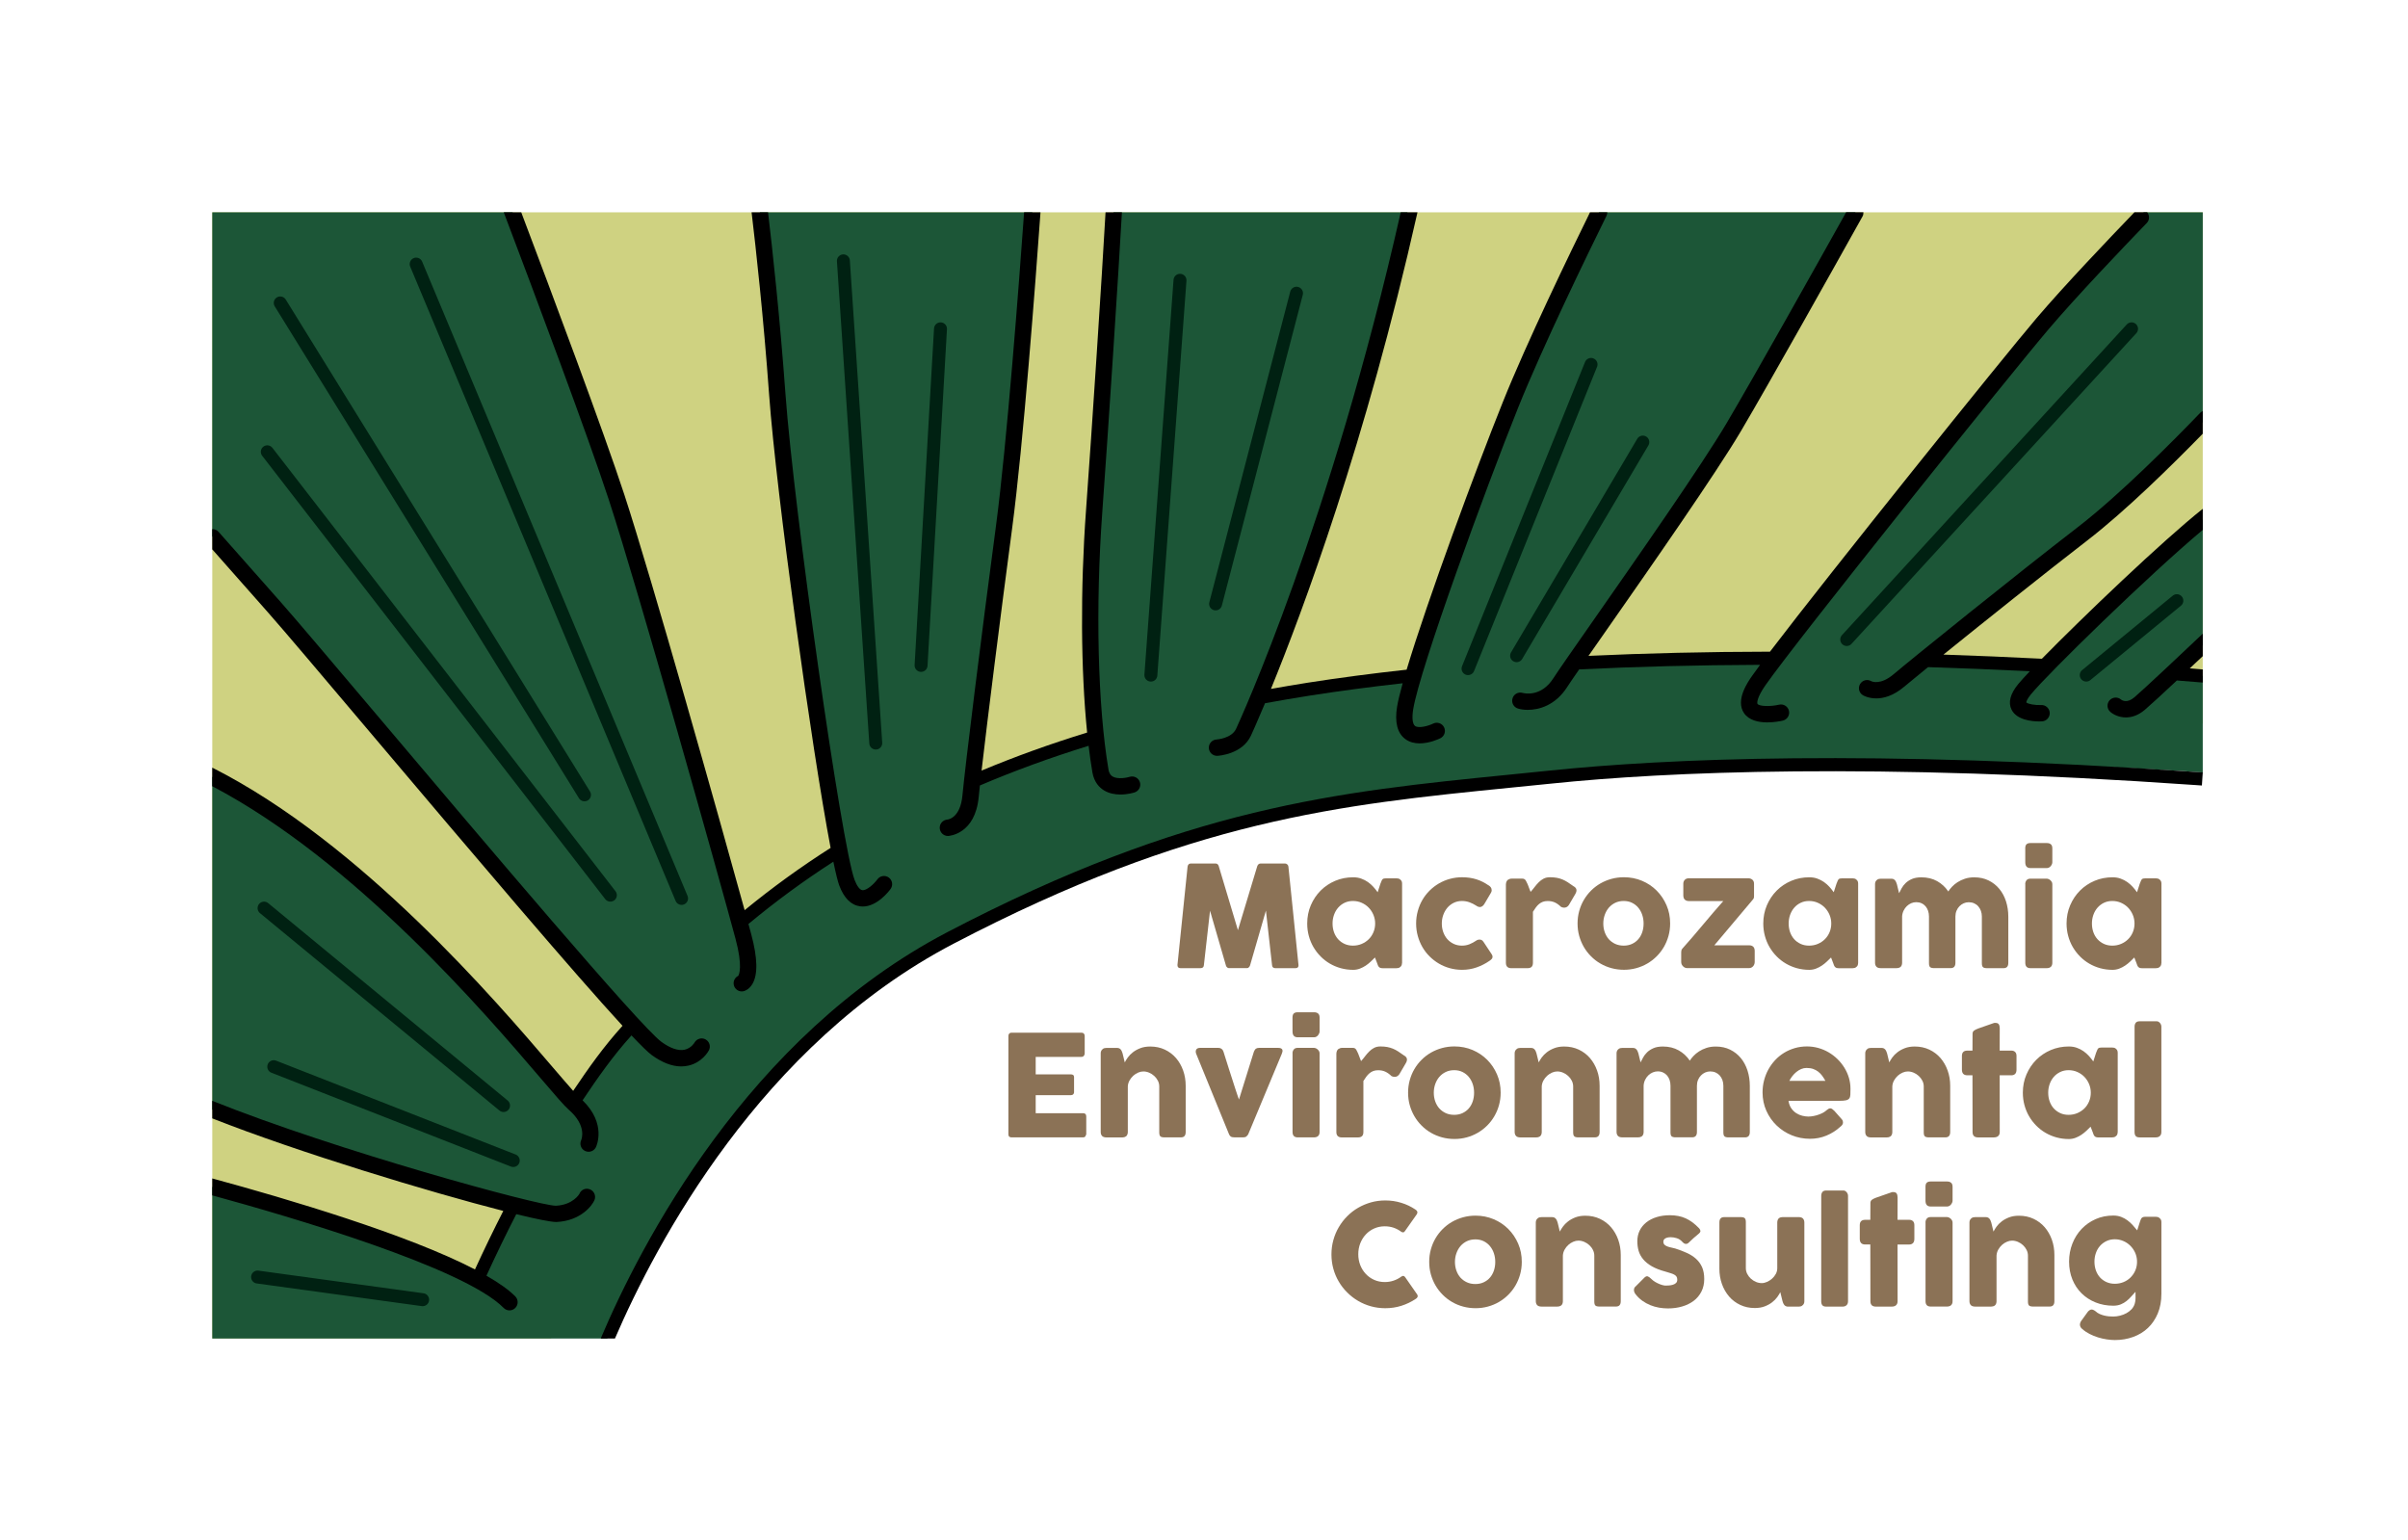 <?xml version="1.0" encoding="utf-8"?>
<!-- Generator: Adobe Illustrator 15.1.0, SVG Export Plug-In . SVG Version: 6.00 Build 0)  -->
<!DOCTYPE svg PUBLIC "-//W3C//DTD SVG 1.1//EN" "http://www.w3.org/Graphics/SVG/1.1/DTD/svg11.dtd">
<svg version="1.1" id="Layer_1" xmlns="http://www.w3.org/2000/svg" xmlns:xlink="http://www.w3.org/1999/xlink" x="0px" y="0px"
	 width="186px" height="119px" viewBox="0 0 186 119" enable-background="new 0 0 186 119" xml:space="preserve">
<polygon fill="#CFD281" points="16.396,16.402 16.396,103.402 42.561,103.402 46.071,92.699 66.688,70.012 88.404,60.421 
	117.757,54.738 143.283,51.529 170.146,55.897 170.146,16.402 "/>
<path fill="#1C5637" d="M16.396,91.688v11.715h30.51c3.22-7.543,11.359-23.051,26.461-30.94
	c19.854-10.375,31.72-10.915,46.379-12.43c19.388-2.002,44.105-0.854,50.4-0.356v-7.452c-0.676-0.056-1.459-0.12-2.354-0.189
	c0.815-0.766,1.674-1.572,2.354-2.213v-9.705c-3.186,2.607-9.037,8.201-12.062,11.294c-2.887-0.151-6.093-0.29-9.526-0.391
	c3.065-2.493,8.789-7.073,12.291-9.772c3.195-2.462,7.213-6.493,9.297-8.645v-16.2l-4.555-0.002
	c-2.037,2.107-5.609,6.005-7.806,8.586c-2.836,3.334-16.073,19.824-20.662,25.86c-5.029,0.001-10.294,0.108-15.581,0.378
	c2.834-4.091,10.001-14.204,12.379-18.229c2.186-3.698,7.286-12.812,9.396-16.594h-19.803c-1.556,3.157-4.973,10.2-6.855,14.902
	c-2.064,5.152-5.924,15.604-7.485,20.875c-2.745,0.293-5.45,0.643-8.09,1.058c-1.334,0.21-2.633,0.435-3.899,0.669
	c2.248-5.451,7.336-18.866,11.53-37.504H86.013c-0.265,4.743-1.036,16.609-1.496,22.945c-0.467,6.44-0.387,12.804,0.126,17.559
	c-3.5,1.05-6.671,2.203-9.551,3.431c0.401-3.625,1.519-12.513,2.467-19.63c0.862-6.478,1.83-19.436,2.18-24.305H58.693
	c0.337,2.833,0.916,8.074,1.352,14.096c0.562,7.727,3.353,27.82,4.782,35.168c-2.938,1.84-5.467,3.732-7.697,5.607
	c-1.727-6.312-7.343-26.271-9.503-32.867c-1.645-5.021-5.792-16.072-8.037-22.004l-23.194,0.001l-0.003,25.015
	c1.184,1.336,2.865,3.309,4.81,5.508c3.545,4.011,21.555,25.659,27.685,32.258c-1.619,1.758-3.168,3.811-4.617,6
	C42.24,83.238,30.123,67.087,16.396,60.01v25.703c7.192,2.86,17.857,6.028,23.268,7.382c-1.031,1.99-1.968,3.947-2.793,5.771
	C31.707,96.047,21.538,93.087,16.396,91.688z"/>
<path d="M20.73,47.344c1.222,1.383,4.113,4.803,7.774,9.133c8.468,10.017,15.875,18.74,19.581,22.767
	c-1.455,1.605-2.615,3.244-3.811,5.025c-0.387-0.432-0.926-1.062-1.55-1.789c-4.438-5.194-14.834-17.362-26.311-23.171
	c-0.006-0.003-0.013-0.002-0.02-0.005v1.43C27.43,66.536,37.448,78.246,41.767,83.3c1.129,1.321,1.81,2.118,2.179,2.439
	c1.401,1.22,0.974,2.274,0.947,2.336c-0.146,0.312-0.016,0.685,0.295,0.835c0.088,0.043,0.181,0.064,0.271,0.064
	c0.235,0.002,0.462-0.129,0.572-0.355c0.037-0.075,0.839-1.805-1.032-3.618c1.198-1.791,2.348-3.427,3.778-5.015
	c0.742,0.783,1.285,1.313,1.576,1.527c0.792,0.572,1.546,0.864,2.251,0.868c0.194,0.002,0.387-0.021,0.572-0.062
	c1.051-0.24,1.528-1.078,1.579-1.176c0.163-0.305,0.05-0.68-0.252-0.847c-0.302-0.168-0.685-0.058-0.856,0.242
	c-0.01,0.019-0.258,0.44-0.766,0.552c-0.482,0.104-1.101-0.104-1.787-0.604c-1.642-1.191-13.668-15.416-21.626-24.83
	c-3.666-4.336-6.562-7.762-7.793-9.154c-1.96-2.217-3.612-4.084-4.796-5.422c-0.128-0.144-0.306-0.208-0.484-0.205v1.562
	C17.535,43.73,19.002,45.389,20.73,47.344z"/>
<g>
	<path fill="none" d="M39.788,92.855"/>
</g>
<g>
	<path fill="none" d="M44.396,84.992"/>
</g>
<g>
	<path fill="none" d="M56.877,71.489"/>
</g>
<g>
	<path fill="none" d="M64.957,65.583"/>
</g>
<g>
	<path fill="none" d="M74.501,60.591"/>
</g>
<g>
	<path fill="none" d="M84.704,56.886"/>
</g>
<g>
	<path fill="none" d="M97.141,53.914"/>
</g>
<g>
	<path fill="none" d="M109.148,52.184"/>
</g>
<g>
	<path fill="none" d="M121.436,51.23"/>
</g>
<g>
	<path fill="none" d="M137.366,50.847"/>
</g>
<g>
	<path fill="none" d="M148.527,51.018"/>
</g>
<g>
	<path fill="none" d="M158.457,51.429"/>
</g>
<g>
	<path fill="none" d="M167.729,52.027"/>
</g>
<g>
	<path fill="none" d="M34.622,104.141"/>
</g>
<g>
	<path fill="none" d="M36.889,98.825"/>
</g>
<line fill="none" stroke="#002112" stroke-linecap="round" x1="20.646" y1="34.902" x2="47.146" y2="69.152"/>
<line fill="none" stroke="#002112" stroke-linecap="round" x1="21.646" y1="23.402" x2="45.146" y2="61.402"/>
<line fill="none" stroke="#002112" stroke-linecap="round" x1="32.146" y1="20.402" x2="52.646" y2="69.402"/>
<line fill="none" stroke="#002112" stroke-linecap="round" x1="20.396" y1="70.152" x2="38.896" y2="85.402"/>
<line fill="none" stroke="#002112" stroke-linecap="round" x1="21.146" y1="82.402" x2="39.646" y2="89.652"/>
<line fill="none" stroke="#002112" stroke-linecap="round" x1="19.896" y1="98.652" x2="32.646" y2="100.402"/>
<line fill="none" stroke="#002112" stroke-linecap="round" x1="65.146" y1="20.152" x2="67.646" y2="57.402"/>
<line fill="none" stroke="#002112" stroke-linecap="round" x1="72.646" y1="25.402" x2="71.146" y2="51.402"/>
<line fill="none" stroke="#002112" stroke-linecap="round" x1="91.146" y1="21.652" x2="88.896" y2="52.152"/>
<line fill="none" stroke="#002112" stroke-linecap="round" x1="100.146" y1="22.652" x2="93.896" y2="46.652"/>
<line fill="none" stroke="#002112" stroke-linecap="round" x1="122.896" y1="28.152" x2="113.396" y2="51.652"/>
<line fill="none" stroke="#002112" stroke-linecap="round" x1="126.896" y1="34.152" x2="117.146" y2="50.652"/>
<line fill="none" stroke="#002112" stroke-linecap="round" x1="164.646" y1="25.402" x2="142.646" y2="49.402"/>
<line fill="none" stroke="#002112" stroke-linecap="round" x1="168.146" y1="46.402" x2="161.146" y2="52.152"/>
<path d="M73.646,72.906c18.348-9.59,29.812-10.734,43.09-12.062c1.021-0.102,2.059-0.203,3.104-0.312
	c8.854-0.915,24.68-1.636,49.768,0.116l0.471,0.033l0.068-1.01l-0.469-0.032c-25.16-1.759-41.045-1.033-49.938-0.115
	c-1.048,0.108-2.08,0.212-3.104,0.314c-13.382,1.336-24.937,2.49-43.458,12.17c-15.426,8.063-23.686,24.101-26.778,31.394h1.099
	C50.666,96.051,58.772,80.68,73.646,72.906z"/>
<path d="M38.876,93.544c-0.743,1.456-1.475,2.965-2.188,4.521c-5.193-2.698-14.448-5.442-20.283-7.028
	c-0.003-0.001-0.006,0-0.01-0.001v1.307c5.998,1.641,19.446,5.577,22.51,8.696c0.122,0.125,0.283,0.188,0.445,0.188
	c0.162,0.002,0.322-0.06,0.447-0.181c0.248-0.245,0.252-0.646,0.008-0.896c-0.513-0.521-1.291-1.061-2.231-1.602
	c0.75-1.639,1.523-3.228,2.305-4.754c1.557,0.381,2.656,0.602,3.073,0.604c0.021,0,0.038,0,0.055,0
	c1.868-0.096,2.752-1.289,2.915-1.699c0.127-0.323-0.029-0.693-0.354-0.822c-0.323-0.129-0.689,0.023-0.817,0.354
	c-0.004,0.008-0.487,0.845-1.808,0.912c-0.008,0-0.016,0-0.023,0c-1.365-0.012-16.84-4.222-26.525-8.104v1.356
	C23.146,89.055,33.212,92.095,38.876,93.544z"/>
<path d="M56.813,72.52c0.576,2.146,0.273,2.77,0.211,2.865c-0.266,0.127-0.412,0.428-0.339,0.723
	c0.071,0.285,0.327,0.479,0.608,0.479c0.051,0,0.105-0.006,0.157-0.021c0.095-0.023,0.423-0.135,0.671-0.559
	c0.428-0.727,0.396-2.01-0.089-3.816c-0.061-0.229-0.138-0.508-0.221-0.814c2.119-1.759,4.282-3.345,6.559-4.812
	c0.185,0.896,0.343,1.541,0.462,1.854c0.365,0.963,0.906,1.5,1.605,1.595c0.065,0.01,0.131,0.014,0.195,0.014
	c1.127,0.01,2.052-1.207,2.158-1.354c0.206-0.281,0.145-0.676-0.137-0.882c-0.28-0.205-0.676-0.146-0.882,0.138
	c-0.27,0.368-0.837,0.883-1.167,0.834c-0.193-0.023-0.416-0.322-0.595-0.794c-0.996-2.616-4.687-28.562-5.337-37.516
	c-0.435-5.981-1.008-11.194-1.347-14.051h-1.271c0.335,2.81,0.918,8.075,1.358,14.143c0.55,7.57,3.283,27.268,4.745,34.953
	c-2.31,1.47-4.498,3.058-6.641,4.812c-1.938-7.045-7.186-25.667-9.292-32.099c-1.604-4.896-5.536-15.394-7.963-21.809h-1.35
	c2.406,6.352,6.479,17.213,8.113,22.201C49.315,45.588,55.603,68.014,56.813,72.52z"/>
<path d="M74.342,61.438c-0.159,1.713-1.058,1.863-1.169,1.875c-0.342,0.025-0.604,0.318-0.586,0.662
	c0.018,0.336,0.293,0.601,0.625,0.603c0.012,0,0.025,0,0.037-0.001c0.084-0.008,2.082-0.141,2.35-3.021
	c0.021-0.218,0.053-0.527,0.091-0.879c2.64-1.127,5.457-2.155,8.396-3.065c0.086,0.721,0.184,1.405,0.292,2.044
	c0.132,0.787,0.561,1.197,0.896,1.4c0.397,0.243,0.85,0.318,1.252,0.321c0.562,0.003,1.029-0.136,1.111-0.163
	c0.332-0.105,0.516-0.461,0.411-0.792c-0.105-0.332-0.46-0.516-0.792-0.411c-0.177,0.057-0.919,0.217-1.324-0.031
	c-0.105-0.064-0.251-0.189-0.31-0.534c-0.831-4.921-1.015-12.554-0.476-19.918c0.457-6.261,1.257-18.491,1.514-23.124h-1.265
	c-0.26,4.679-1.054,16.808-1.509,23.032c-0.443,6.069-0.401,12.33,0.087,17.153c-2.847,0.875-5.579,1.862-8.154,2.939
	c0.456-3.958,1.456-11.913,2.364-18.736c0.857-6.434,1.811-19.115,2.188-24.389h-1.266c-0.381,5.312-1.326,17.856-2.173,24.222
	C75.814,49.021,74.556,59.136,74.342,61.438z"/>
<path d="M93.971,57.127c-0.346,0.018-0.613,0.313-0.597,0.66c0.018,0.337,0.293,0.598,0.625,0.601c0.013,0,0.024-0.001,0.037-0.001
	c0.077-0.004,1.92-0.111,2.591-1.562c0.064-0.142,0.457-0.997,1.087-2.5c1.132-0.206,2.287-0.405,3.449-0.588
	c2.276-0.357,4.69-0.676,7.183-0.954c-0.209,0.753-0.359,1.371-0.431,1.806c-0.197,1.205,0.017,2.047,0.637,2.506
	c0.328,0.243,0.714,0.328,1.091,0.331c0.771,0.005,1.502-0.341,1.616-0.397c0.312-0.154,0.438-0.531,0.285-0.844
	s-0.532-0.441-0.845-0.287c-0.415,0.202-1.135,0.379-1.397,0.182c-0.196-0.146-0.25-0.627-0.143-1.286
	c0.522-3.192,5.604-17.063,8.086-23.253c1.901-4.744,5.421-11.98,6.846-14.872c0.042-0.085,0.06-0.175,0.062-0.265h-1.338
	c-1.508,3.069-4.881,10.03-6.736,14.666c-2.086,5.201-5.812,15.281-7.428,20.663c-2.652,0.29-5.227,0.628-7.644,1.007
	c-0.954,0.15-1.899,0.312-2.836,0.479c2.442-5.981,7.319-19.043,11.313-36.79c0.002-0.009,0-0.017,0.002-0.025h-1.291
	C102.779,40.36,95.777,55.655,95.48,56.297C95.137,57.041,94.006,57.124,93.971,57.127z"/>
<path d="M123.081,47.916c-1.517,2.168-2.711,3.881-3.104,4.49c-0.938,1.457-2.227,1.16-2.371,1.119
	c-0.336-0.094-0.683,0.098-0.776,0.43c-0.101,0.335,0.094,0.686,0.428,0.783c0.188,0.057,0.445,0.098,0.731,0.1
	c0.9,0.006,2.154-0.358,3.052-1.747c0.167-0.26,0.498-0.745,0.938-1.379c4.426-0.218,9.117-0.334,13.976-0.353
	c-0.263,0.352-0.476,0.645-0.628,0.865c-0.32,0.459-1.295,1.859-0.619,2.859c0.384,0.568,1.12,0.718,1.775,0.723
	c0.556,0.003,1.051-0.098,1.224-0.138c0.341-0.078,0.552-0.417,0.476-0.757c-0.078-0.34-0.418-0.551-0.757-0.474
	c-0.698,0.161-1.543,0.13-1.672-0.061c-0.05-0.073-0.045-0.495,0.608-1.433c2.392-3.436,18.859-23.965,21.91-27.551
	c2.133-2.506,5.646-6.191,7.551-8.165c0.223-0.231,0.225-0.583,0.029-0.827h-0.984c-1.924,1.995-5.418,5.662-7.557,8.175
	c-2.699,3.173-15.879,19.581-20.594,25.768c-4.865,0.007-9.564,0.118-14.017,0.324c0.423-0.607,0.897-1.29,1.418-2.031
	c3.353-4.799,8.418-12.052,10.35-15.322c2.192-3.711,7.304-12.84,9.396-16.592c0.06-0.103,0.072-0.213,0.07-0.322h-1.336
	c-2.181,3.904-7.084,12.662-9.219,16.272C131.473,35.903,126.422,43.133,123.081,47.916z"/>
<path d="M160.464,40.746c-4.651,3.586-12.799,10.152-14.198,11.34c-1.021,0.865-1.685,0.559-1.73,0.533
	c-0.299-0.172-0.678-0.076-0.854,0.218c-0.184,0.298-0.089,0.686,0.211,0.867c0.027,0.019,0.41,0.244,1.021,0.248
	c0.562,0.004,1.319-0.184,2.171-0.903c0.307-0.257,0.966-0.801,1.842-1.513c2.604,0.08,5.235,0.189,7.863,0.319
	c-0.402,0.425-0.712,0.765-0.896,0.989c-0.621,0.758-0.793,1.425-0.514,1.982c0.403,0.797,1.566,0.902,2.113,0.905
	c0.104,0.001,0.188-0.002,0.236-0.005c0.349-0.019,0.612-0.315,0.598-0.664c-0.02-0.348-0.319-0.617-0.664-0.597
	c-0.458,0.024-1.021-0.077-1.148-0.204c0.004-0.047,0.043-0.238,0.354-0.617c1.319-1.612,9.095-9.21,13.278-12.71v-1.629
	c-3.109,2.473-9.242,8.334-12.426,11.583c-2.537-0.13-5.08-0.235-7.604-0.32c3.186-2.574,8.017-6.432,11.117-8.822
	c2.982-2.298,6.623-5.894,8.91-8.24v-1.752c-0.063,0.032-0.127,0.07-0.182,0.125C167.814,34.113,163.721,38.238,160.464,40.746z"/>
<path d="M163.826,54.035c-0.262-0.22-0.653-0.189-0.881,0.069c-0.229,0.263-0.201,0.661,0.062,0.89
	c0.231,0.201,0.663,0.424,1.194,0.428c0.441,0.002,0.949-0.146,1.469-0.586c0.396-0.336,1.385-1.249,2.477-2.269
	c0.744,0.058,1.416,0.112,2,0.161v-1.014c-0.312-0.026-0.646-0.054-1.004-0.083c0.344-0.322,0.685-0.641,1.004-0.944V48.95
	c-1.371,1.297-4.529,4.278-5.291,4.924C164.307,54.338,163.932,54.117,163.826,54.035z"/>
<g>
	<path fill="#8B7256" d="M91.732,66.945c0.007-0.065,0.033-0.122,0.076-0.17c0.043-0.047,0.105-0.07,0.185-0.07h1.884
		c0.135,0,0.223,0.068,0.262,0.207l1.482,4.945l1.492-4.945c0.051-0.139,0.143-0.207,0.277-0.207h1.862
		c0.063,0,0.123,0.021,0.177,0.068c0.053,0.045,0.082,0.103,0.09,0.172c0.127,1.277,0.258,2.546,0.391,3.804
		c0.131,1.258,0.262,2.526,0.389,3.806v0.025c0,0.143-0.08,0.213-0.24,0.213h-1.541c-0.166,0-0.254-0.08-0.262-0.238l-0.473-4.211
		l-1.227,4.236c-0.007,0.037-0.033,0.08-0.078,0.131s-0.09,0.076-0.133,0.076h-1.435c-0.043,0-0.091-0.023-0.14-0.073
		c-0.049-0.049-0.076-0.094-0.078-0.134l-1.226-4.227l-0.474,4.199c-0.007,0.159-0.096,0.239-0.267,0.239h-1.542
		c-0.156,0-0.234-0.08-0.234-0.239L91.732,66.945z"/>
	<path fill="#8B7256" d="M108.294,74.391c0,0.062-0.011,0.12-0.032,0.178c-0.021,0.056-0.059,0.101-0.109,0.133
		c-0.039,0.04-0.086,0.064-0.141,0.076c-0.055,0.011-0.103,0.017-0.143,0.017h-1.072c-0.076,0-0.139-0.01-0.186-0.03
		c-0.047-0.02-0.086-0.048-0.114-0.084c-0.029-0.035-0.054-0.08-0.073-0.134c-0.021-0.053-0.041-0.108-0.062-0.171l-0.157-0.409
		c-0.099,0.099-0.205,0.203-0.321,0.313c-0.115,0.109-0.244,0.213-0.384,0.308c-0.142,0.095-0.292,0.174-0.455,0.237
		c-0.163,0.062-0.338,0.095-0.522,0.095c-0.33,0-0.646-0.042-0.951-0.125c-0.303-0.083-0.586-0.202-0.85-0.356
		c-0.263-0.153-0.502-0.34-0.716-0.556s-0.397-0.457-0.553-0.722c-0.155-0.266-0.272-0.551-0.356-0.857
		c-0.084-0.308-0.125-0.628-0.125-0.962c0-0.505,0.092-0.974,0.277-1.407c0.186-0.435,0.438-0.812,0.757-1.134
		c0.319-0.321,0.695-0.573,1.127-0.757c0.433-0.184,0.896-0.273,1.39-0.273c0.226,0,0.433,0.032,0.621,0.101
		c0.188,0.067,0.359,0.155,0.515,0.264c0.153,0.109,0.294,0.232,0.42,0.371c0.125,0.138,0.235,0.277,0.335,0.419l0.212-0.658
		c0.036-0.092,0.065-0.164,0.09-0.222c0.022-0.056,0.05-0.099,0.076-0.125s0.062-0.045,0.103-0.055
		c0.039-0.009,0.096-0.015,0.168-0.015h0.812c0.04,0,0.088,0.006,0.142,0.018c0.055,0.011,0.103,0.035,0.143,0.076
		c0.051,0.039,0.088,0.086,0.109,0.137c0.021,0.051,0.031,0.107,0.031,0.174v6.137H108.294z M102.93,71.34
		c0,0.24,0.037,0.465,0.111,0.674c0.075,0.209,0.182,0.389,0.318,0.541c0.139,0.152,0.305,0.273,0.498,0.362
		c0.194,0.089,0.41,0.133,0.646,0.133c0.243,0,0.469-0.044,0.678-0.133s0.392-0.21,0.545-0.362c0.154-0.152,0.274-0.332,0.362-0.541
		c0.087-0.209,0.132-0.434,0.132-0.674c0-0.232-0.045-0.454-0.132-0.664c-0.088-0.211-0.208-0.396-0.362-0.556
		c-0.153-0.16-0.336-0.286-0.545-0.379s-0.435-0.14-0.678-0.14c-0.236,0-0.451,0.047-0.646,0.14
		c-0.193,0.093-0.359,0.219-0.498,0.379s-0.243,0.345-0.318,0.556C102.967,70.886,102.93,71.107,102.93,71.34z"/>
	<path fill="#8B7256" d="M114.027,72.663c0.052-0.036,0.101-0.06,0.146-0.067c0.046-0.01,0.081-0.014,0.106-0.014
		c0.062,0,0.117,0.013,0.169,0.038c0.051,0.024,0.104,0.08,0.157,0.163l0.609,0.921c0.02,0.028,0.035,0.062,0.053,0.098
		c0.017,0.036,0.023,0.065,0.023,0.087c0,0.084-0.025,0.152-0.079,0.204c-0.053,0.054-0.108,0.101-0.171,0.14
		c-0.298,0.207-0.624,0.373-0.979,0.498c-0.354,0.125-0.729,0.188-1.125,0.188c-0.326,0-0.642-0.042-0.944-0.125
		c-0.304-0.083-0.585-0.202-0.847-0.356c-0.263-0.153-0.502-0.34-0.72-0.556s-0.403-0.457-0.556-0.722
		c-0.153-0.266-0.271-0.551-0.355-0.857c-0.086-0.308-0.129-0.628-0.129-0.962s0.043-0.655,0.129-0.964
		c0.084-0.309,0.203-0.595,0.355-0.857c0.152-0.264,0.338-0.502,0.556-0.72c0.218-0.216,0.457-0.399,0.72-0.553
		c0.262-0.152,0.543-0.271,0.847-0.354s0.618-0.125,0.944-0.125c0.396,0,0.763,0.053,1.099,0.157
		c0.336,0.105,0.649,0.263,0.944,0.47l-0.017-0.018c0.079,0.048,0.144,0.104,0.19,0.166s0.07,0.143,0.07,0.237
		c0,0.065-0.021,0.133-0.065,0.2l-0.484,0.822c-0.102,0.18-0.226,0.268-0.37,0.268c-0.033,0-0.072-0.008-0.119-0.023
		c-0.047-0.017-0.101-0.045-0.158-0.085c-0.159-0.104-0.332-0.19-0.516-0.259c-0.183-0.066-0.378-0.102-0.585-0.102
		c-0.229,0-0.438,0.047-0.632,0.14c-0.191,0.093-0.355,0.219-0.493,0.379c-0.136,0.16-0.241,0.345-0.317,0.556
		c-0.076,0.21-0.114,0.432-0.114,0.664c0,0.24,0.038,0.465,0.114,0.674s0.183,0.389,0.317,0.541
		c0.138,0.152,0.302,0.273,0.493,0.362s0.403,0.133,0.632,0.133c0.207,0,0.401-0.036,0.583-0.108
		C113.691,72.868,113.865,72.775,114.027,72.663z"/>
	<path fill="#8B7256" d="M116.327,68.279c0-0.062,0.014-0.121,0.041-0.178c0.026-0.057,0.062-0.102,0.101-0.134
		c0.096-0.062,0.192-0.093,0.295-0.093h0.822c0.068,0,0.123,0.014,0.163,0.038s0.073,0.06,0.101,0.099
		c0.028,0.04,0.051,0.086,0.071,0.137s0.044,0.102,0.073,0.151c0.007,0.015,0.021,0.05,0.043,0.106s0.046,0.117,0.07,0.186
		c0.025,0.066,0.051,0.131,0.074,0.19c0.022,0.06,0.039,0.099,0.047,0.116c0.107-0.119,0.213-0.246,0.312-0.379
		c0.101-0.133,0.206-0.254,0.319-0.367c0.111-0.112,0.236-0.204,0.375-0.277c0.139-0.072,0.302-0.107,0.49-0.107
		c0.195,0,0.371,0.015,0.524,0.043s0.301,0.071,0.438,0.127c0.139,0.058,0.274,0.129,0.41,0.217
		c0.137,0.087,0.284,0.188,0.444,0.305c0.251,0.135,0.298,0.334,0.142,0.6l-0.494,0.844c-0.073,0.108-0.162,0.177-0.269,0.201
		c-0.106,0.025-0.22,0.011-0.343-0.049c-0.156-0.152-0.314-0.266-0.477-0.341c-0.162-0.073-0.347-0.11-0.554-0.11
		c-0.142,0-0.267,0.021-0.373,0.06c-0.106,0.04-0.204,0.097-0.292,0.169c-0.087,0.072-0.168,0.16-0.244,0.262
		s-0.152,0.215-0.229,0.338v3.943c0,0.139-0.033,0.242-0.101,0.312s-0.18,0.105-0.336,0.105h-1.226
		c-0.283,0-0.425-0.141-0.425-0.419v-6.095H116.327z"/>
	<path fill="#8B7256" d="M121.855,71.34c0-0.334,0.041-0.654,0.127-0.964s0.205-0.595,0.359-0.856
		c0.154-0.265,0.34-0.504,0.557-0.721c0.216-0.216,0.455-0.398,0.722-0.553c0.265-0.152,0.551-0.271,0.856-0.354
		c0.308-0.084,0.627-0.125,0.961-0.125c0.494,0,0.959,0.092,1.393,0.273c0.436,0.184,0.812,0.436,1.133,0.757
		c0.321,0.322,0.576,0.699,0.764,1.134s0.279,0.902,0.279,1.407c0,0.334-0.042,0.654-0.128,0.962
		c-0.085,0.307-0.205,0.594-0.358,0.857c-0.154,0.264-0.34,0.506-0.557,0.722c-0.216,0.216-0.456,0.401-0.722,0.556
		c-0.265,0.154-0.55,0.273-0.853,0.356c-0.304,0.083-0.619,0.125-0.951,0.125c-0.334,0-0.653-0.042-0.961-0.125
		c-0.307-0.083-0.593-0.202-0.856-0.356c-0.267-0.153-0.506-0.34-0.722-0.556c-0.217-0.216-0.401-0.457-0.557-0.722
		c-0.154-0.266-0.273-0.551-0.359-0.857S121.855,71.674,121.855,71.34z M123.843,71.34c0,0.24,0.037,0.465,0.112,0.674
		c0.074,0.209,0.18,0.389,0.314,0.541c0.138,0.152,0.303,0.273,0.496,0.362c0.194,0.089,0.414,0.133,0.656,0.133
		c0.235,0,0.449-0.044,0.641-0.133c0.19-0.089,0.353-0.21,0.483-0.362c0.134-0.152,0.233-0.332,0.306-0.541
		c0.07-0.209,0.105-0.434,0.105-0.674c0-0.232-0.035-0.454-0.105-0.664c-0.07-0.211-0.172-0.396-0.306-0.556
		c-0.132-0.16-0.294-0.286-0.483-0.379c-0.19-0.093-0.404-0.14-0.641-0.14c-0.242,0-0.462,0.047-0.656,0.14
		c-0.193,0.093-0.358,0.219-0.496,0.379c-0.136,0.16-0.24,0.345-0.314,0.556C123.88,70.886,123.843,71.107,123.843,71.34z"/>
	<path fill="#8B7256" d="M130.023,68.273c0-0.127,0.039-0.229,0.117-0.309s0.186-0.117,0.318-0.117h4.586
		c0.116,0,0.219,0.036,0.309,0.106c0.088,0.071,0.133,0.177,0.133,0.317v0.949c0,0.031-0.002,0.069-0.008,0.113
		c-0.006,0.043-0.023,0.087-0.058,0.131l-3.001,3.562h2.689c0.132,0,0.236,0.035,0.313,0.105c0.078,0.07,0.117,0.184,0.117,0.335
		v0.854c0,0.055-0.011,0.109-0.03,0.166s-0.049,0.106-0.087,0.152c-0.038,0.045-0.084,0.082-0.136,0.108
		c-0.053,0.026-0.112,0.041-0.178,0.041h-4.805c-0.058,0-0.113-0.015-0.166-0.041s-0.1-0.062-0.142-0.106
		c-0.042-0.043-0.074-0.093-0.099-0.148c-0.023-0.057-0.035-0.113-0.035-0.172V73.57c0-0.051,0.005-0.1,0.015-0.146
		c0.009-0.047,0.035-0.096,0.078-0.146c0.243-0.27,0.499-0.561,0.767-0.875c0.267-0.312,0.535-0.631,0.809-0.954
		s0.543-0.644,0.812-0.959s0.524-0.609,0.769-0.882h-2.652c-0.134,0-0.24-0.037-0.318-0.109s-0.117-0.188-0.117-0.344V68.273
		L130.023,68.273z"/>
	<path fill="#8B7256" d="M143.525,74.391c0,0.062-0.012,0.12-0.032,0.178c-0.021,0.056-0.06,0.101-0.109,0.133
		c-0.04,0.04-0.087,0.064-0.142,0.076c-0.055,0.011-0.102,0.017-0.143,0.017h-1.072c-0.075,0-0.139-0.01-0.186-0.03
		c-0.047-0.02-0.085-0.048-0.113-0.084c-0.029-0.035-0.055-0.08-0.074-0.134c-0.021-0.053-0.041-0.108-0.062-0.171l-0.157-0.409
		c-0.1,0.099-0.205,0.203-0.322,0.313c-0.115,0.109-0.243,0.213-0.383,0.308c-0.142,0.095-0.293,0.174-0.455,0.237
		c-0.164,0.062-0.338,0.095-0.522,0.095c-0.331,0-0.647-0.042-0.951-0.125c-0.303-0.083-0.586-0.202-0.85-0.356
		c-0.263-0.153-0.502-0.34-0.716-0.556c-0.215-0.216-0.398-0.457-0.553-0.722c-0.156-0.266-0.273-0.551-0.356-0.857
		c-0.084-0.308-0.126-0.628-0.126-0.962c0-0.505,0.093-0.974,0.277-1.407c0.186-0.435,0.438-0.812,0.758-1.134
		c0.318-0.321,0.695-0.573,1.127-0.757c0.433-0.184,0.896-0.273,1.39-0.273c0.226,0,0.433,0.032,0.62,0.101
		c0.189,0.067,0.359,0.155,0.516,0.264c0.153,0.109,0.293,0.232,0.42,0.371c0.125,0.138,0.235,0.277,0.334,0.419l0.213-0.658
		c0.035-0.092,0.065-0.164,0.09-0.222c0.022-0.056,0.049-0.099,0.076-0.125c0.026-0.026,0.062-0.045,0.102-0.055
		c0.039-0.009,0.096-0.015,0.168-0.015h0.812c0.039,0,0.088,0.006,0.142,0.018c0.055,0.011,0.103,0.035,0.142,0.076
		c0.051,0.039,0.088,0.086,0.109,0.137s0.031,0.107,0.031,0.174v6.137H143.525z M138.161,71.34c0,0.24,0.037,0.465,0.11,0.674
		c0.076,0.209,0.182,0.389,0.319,0.541s0.304,0.273,0.498,0.362s0.409,0.133,0.646,0.133c0.244,0,0.47-0.044,0.679-0.133
		s0.392-0.21,0.545-0.362s0.274-0.332,0.362-0.541c0.087-0.209,0.131-0.434,0.131-0.674c0-0.232-0.045-0.454-0.131-0.664
		c-0.088-0.211-0.209-0.396-0.362-0.556c-0.153-0.16-0.336-0.286-0.545-0.379s-0.435-0.14-0.679-0.14
		c-0.235,0-0.45,0.047-0.646,0.14c-0.194,0.093-0.36,0.219-0.498,0.379c-0.139,0.16-0.243,0.345-0.319,0.556
		C138.198,70.886,138.161,71.107,138.161,71.34z"/>
	<path fill="#8B7256" d="M144.975,67.975c0.049-0.041,0.099-0.065,0.15-0.076c0.052-0.012,0.104-0.018,0.148-0.018h0.822
		c0.065,0,0.122,0.012,0.17,0.035c0.047,0.023,0.086,0.057,0.119,0.096c0.032,0.04,0.059,0.086,0.079,0.137s0.038,0.104,0.058,0.156
		L146.689,69c0.056-0.111,0.121-0.24,0.199-0.383c0.077-0.143,0.182-0.277,0.311-0.402c0.129-0.124,0.291-0.229,0.484-0.314
		c0.194-0.084,0.438-0.127,0.728-0.127c0.465,0,0.872,0.099,1.221,0.295c0.349,0.197,0.636,0.464,0.86,0.797
		c0.068-0.112,0.162-0.232,0.283-0.361c0.119-0.128,0.263-0.247,0.43-0.355c0.167-0.107,0.357-0.197,0.574-0.269
		s0.455-0.106,0.717-0.106c0.414,0,0.783,0.08,1.107,0.24c0.326,0.158,0.602,0.377,0.828,0.65c0.228,0.275,0.399,0.597,0.519,0.965
		c0.116,0.368,0.177,0.762,0.177,1.18v3.566c0,0.139-0.029,0.242-0.09,0.312s-0.155,0.105-0.286,0.105h-1.258
		c-0.156,0-0.265-0.025-0.321-0.079c-0.059-0.053-0.088-0.155-0.088-0.308v-3.6c0-0.156-0.023-0.303-0.072-0.438
		c-0.05-0.135-0.117-0.251-0.205-0.352c-0.086-0.1-0.192-0.178-0.317-0.233c-0.126-0.058-0.265-0.085-0.417-0.085
		c-0.139,0-0.27,0.027-0.393,0.082s-0.231,0.13-0.326,0.227c-0.096,0.096-0.17,0.212-0.228,0.35
		c-0.056,0.136-0.084,0.285-0.084,0.449v3.566c0,0.138-0.03,0.242-0.09,0.312s-0.155,0.105-0.286,0.105h-0.113h-0.045h-1.1
		c-0.156,0-0.264-0.025-0.321-0.079c-0.06-0.053-0.087-0.155-0.087-0.308v-3.601c0-0.155-0.023-0.302-0.068-0.437
		s-0.11-0.251-0.195-0.352c-0.086-0.1-0.188-0.178-0.312-0.233c-0.12-0.058-0.259-0.085-0.411-0.085
		c-0.131,0-0.259,0.027-0.384,0.078c-0.125,0.054-0.237,0.129-0.338,0.225c-0.101,0.098-0.185,0.212-0.25,0.346
		c-0.067,0.135-0.106,0.283-0.117,0.446v3.595c0,0.062-0.012,0.124-0.034,0.187c-0.024,0.062-0.061,0.108-0.106,0.142
		c-0.048,0.029-0.093,0.049-0.134,0.061c-0.043,0.011-0.09,0.017-0.146,0.017h-1.229c-0.156,0-0.27-0.038-0.338-0.114
		s-0.104-0.178-0.104-0.305v-6.091c0-0.068,0.017-0.132,0.047-0.19c0.03-0.058,0.073-0.103,0.128-0.136L144.975,67.975z"/>
	<path fill="#8B7256" d="M156.434,65.545c0-0.152,0.032-0.261,0.099-0.324c0.065-0.062,0.167-0.095,0.305-0.095h1.265
		c0.127,0,0.229,0.031,0.308,0.095c0.079,0.064,0.116,0.172,0.116,0.324v1.062c0,0.043-0.01,0.091-0.028,0.142
		c-0.021,0.051-0.049,0.101-0.085,0.146c-0.036,0.049-0.081,0.088-0.135,0.117c-0.051,0.031-0.11,0.047-0.176,0.047h-1.265
		c-0.269,0-0.401-0.15-0.401-0.451v-1.062H156.434z M156.434,68.301c0-0.115,0.032-0.216,0.099-0.3
		c0.065-0.083,0.167-0.125,0.305-0.125h1.248c0.043,0,0.09,0.01,0.142,0.03c0.051,0.02,0.099,0.049,0.143,0.087
		c0.043,0.038,0.08,0.083,0.111,0.134c0.029,0.051,0.045,0.107,0.045,0.174v6.073c0,0.138-0.037,0.242-0.113,0.312
		c-0.076,0.071-0.186,0.106-0.326,0.106h-1.248c-0.27,0-0.402-0.14-0.402-0.419v-6.072H156.434z"/>
	<path fill="#8B7256" d="M166.95,74.391c0,0.062-0.011,0.12-0.032,0.178c-0.021,0.056-0.059,0.101-0.109,0.133
		c-0.039,0.04-0.086,0.064-0.142,0.076c-0.054,0.011-0.103,0.017-0.142,0.017h-1.072c-0.076,0-0.139-0.01-0.186-0.03
		c-0.047-0.02-0.086-0.048-0.115-0.084c-0.028-0.035-0.053-0.08-0.072-0.134c-0.021-0.053-0.041-0.108-0.062-0.171l-0.158-0.409
		c-0.098,0.099-0.205,0.203-0.32,0.313c-0.116,0.109-0.244,0.213-0.385,0.308s-0.291,0.174-0.454,0.237
		c-0.163,0.062-0.339,0.095-0.522,0.095c-0.33,0-0.646-0.042-0.951-0.125c-0.303-0.083-0.586-0.202-0.85-0.356
		c-0.264-0.153-0.502-0.34-0.716-0.556s-0.397-0.457-0.554-0.722c-0.154-0.266-0.272-0.551-0.355-0.857
		c-0.084-0.308-0.126-0.628-0.126-0.962c0-0.505,0.093-0.974,0.278-1.407c0.185-0.435,0.438-0.812,0.757-1.134
		c0.319-0.321,0.694-0.573,1.127-0.757s0.896-0.273,1.39-0.273c0.225,0,0.432,0.032,0.62,0.101c0.188,0.067,0.36,0.155,0.515,0.264
		c0.154,0.109,0.295,0.232,0.42,0.371c0.125,0.138,0.236,0.277,0.336,0.419l0.211-0.658c0.037-0.092,0.066-0.164,0.091-0.222
		c0.022-0.056,0.049-0.099,0.075-0.125c0.027-0.026,0.062-0.045,0.103-0.055c0.039-0.009,0.097-0.015,0.168-0.015h0.812
		c0.041,0,0.089,0.006,0.143,0.018c0.055,0.011,0.102,0.035,0.143,0.076c0.051,0.039,0.088,0.086,0.108,0.137
		s0.032,0.107,0.032,0.174v6.137H166.95z M161.586,71.34c0,0.24,0.037,0.465,0.111,0.674s0.181,0.389,0.318,0.541
		c0.139,0.152,0.305,0.273,0.498,0.362c0.194,0.089,0.409,0.133,0.646,0.133c0.242,0,0.469-0.044,0.678-0.133
		s0.391-0.21,0.545-0.362s0.274-0.332,0.362-0.541c0.087-0.209,0.131-0.434,0.131-0.674c0-0.232-0.044-0.454-0.131-0.664
		c-0.088-0.211-0.208-0.396-0.362-0.556c-0.154-0.16-0.336-0.286-0.545-0.379s-0.436-0.14-0.678-0.14
		c-0.236,0-0.451,0.047-0.646,0.14c-0.193,0.093-0.359,0.219-0.498,0.379s-0.244,0.345-0.318,0.556
		C161.623,70.886,161.586,71.107,161.586,71.34z"/>
	<path fill="#8B7256" d="M77.893,80.027c0-0.076,0.021-0.139,0.062-0.184c0.042-0.046,0.101-0.068,0.176-0.068h5.403
		c0.08,0,0.142,0.023,0.186,0.07c0.043,0.049,0.065,0.11,0.065,0.19v1.347c0,0.062-0.021,0.12-0.065,0.178
		c-0.044,0.056-0.107,0.084-0.191,0.084H80v1.351h2.723c0.069,0,0.126,0.017,0.172,0.049c0.045,0.033,0.068,0.088,0.068,0.164v1.176
		c0,0.052-0.02,0.101-0.06,0.147s-0.098,0.07-0.174,0.07H80v1.395h3.66c0.164,0,0.245,0.083,0.245,0.25v1.368
		c0,0.036-0.015,0.069-0.043,0.098c-0.015,0.103-0.089,0.152-0.224,0.152h-5.507c-0.072,0-0.13-0.021-0.174-0.058
		c-0.044-0.039-0.065-0.098-0.065-0.178L77.893,80.027L77.893,80.027z"/>
	<path fill="#8B7256" d="M85.164,81.045c0.047-0.04,0.097-0.064,0.15-0.076c0.053-0.011,0.103-0.017,0.15-0.017h0.822
		c0.065,0,0.122,0.012,0.169,0.034c0.047,0.024,0.087,0.057,0.12,0.097c0.033,0.04,0.059,0.085,0.079,0.136s0.039,0.104,0.057,0.157
		l0.169,0.694c0.055-0.111,0.133-0.239,0.237-0.383c0.104-0.143,0.235-0.276,0.395-0.401c0.16-0.124,0.349-0.229,0.569-0.313
		c0.22-0.086,0.475-0.129,0.766-0.129c0.414,0,0.79,0.08,1.127,0.239s0.625,0.377,0.863,0.651c0.238,0.274,0.422,0.597,0.553,0.965
		c0.13,0.367,0.196,0.761,0.196,1.179v3.567c0,0.138-0.03,0.242-0.09,0.312c-0.06,0.071-0.155,0.106-0.286,0.106h-1.258
		c-0.156,0-0.263-0.026-0.321-0.079c-0.058-0.054-0.087-0.155-0.087-0.308V83.93c0-0.154-0.035-0.304-0.106-0.443
		c-0.071-0.139-0.165-0.264-0.281-0.369c-0.116-0.107-0.248-0.191-0.395-0.254s-0.297-0.094-0.449-0.094
		c-0.131,0-0.264,0.029-0.4,0.088c-0.136,0.059-0.262,0.14-0.376,0.242c-0.114,0.104-0.21,0.226-0.289,0.365
		c-0.078,0.141-0.123,0.291-0.133,0.454v3.54c0,0.062-0.012,0.124-0.036,0.186c-0.024,0.062-0.059,0.108-0.106,0.143
		c-0.047,0.029-0.092,0.049-0.134,0.061c-0.042,0.01-0.09,0.017-0.144,0.017h-1.231c-0.156,0-0.269-0.038-0.338-0.114
		s-0.104-0.178-0.104-0.305v-6.092c0-0.067,0.016-0.131,0.046-0.189c0.031-0.059,0.074-0.104,0.128-0.137L85.164,81.045z"/>
	<path fill="#8B7256" d="M92.429,81.486c-0.072-0.148-0.086-0.275-0.041-0.381c0.045-0.106,0.153-0.158,0.324-0.158h1.396
		c0.095,0,0.177,0.025,0.248,0.076c0.069,0.051,0.119,0.123,0.148,0.218c0.062,0.192,0.13,0.409,0.204,0.647
		c0.074,0.239,0.151,0.485,0.233,0.738c0.082,0.252,0.162,0.503,0.242,0.751c0.08,0.249,0.153,0.478,0.221,0.687
		c0.068,0.209,0.128,0.392,0.181,0.545c0.054,0.154,0.092,0.265,0.117,0.33l1.153-3.698c0.049-0.116,0.102-0.194,0.162-0.233
		c0.06-0.04,0.145-0.061,0.252-0.061h1.434c0.105,0,0.186,0.013,0.238,0.037c0.056,0.025,0.092,0.062,0.109,0.104
		c0.018,0.044,0.021,0.095,0.012,0.15c-0.012,0.056-0.029,0.114-0.056,0.177l-2.592,6.214c-0.04,0.065-0.088,0.121-0.142,0.166
		c-0.056,0.046-0.137,0.068-0.246,0.068H95.38c-0.146,0-0.248-0.021-0.308-0.062c-0.061-0.042-0.104-0.099-0.135-0.172
		L92.429,81.486z"/>
	<path fill="#8B7256" d="M99.836,78.616c0-0.152,0.032-0.261,0.098-0.324c0.066-0.063,0.168-0.095,0.305-0.095h1.265
		c0.127,0,0.229,0.031,0.308,0.095c0.08,0.063,0.117,0.172,0.117,0.324v1.062c0,0.043-0.01,0.092-0.029,0.143
		c-0.021,0.051-0.049,0.1-0.084,0.146c-0.037,0.048-0.082,0.087-0.135,0.117c-0.052,0.031-0.111,0.047-0.177,0.047h-1.265
		c-0.268,0-0.401-0.151-0.401-0.452L99.836,78.616L99.836,78.616z M99.836,81.372c0-0.116,0.032-0.216,0.098-0.3
		c0.065-0.083,0.168-0.125,0.305-0.125h1.248c0.043,0,0.091,0.01,0.143,0.029c0.051,0.021,0.098,0.049,0.143,0.088
		c0.043,0.037,0.08,0.082,0.11,0.134c0.03,0.051,0.046,0.108,0.046,0.174v6.073c0,0.138-0.037,0.242-0.113,0.312
		c-0.076,0.071-0.186,0.106-0.326,0.106h-1.248c-0.27,0-0.402-0.141-0.402-0.42v-6.071H99.836z"/>
	<path fill="#8B7256" d="M103.232,81.352c0-0.062,0.015-0.121,0.041-0.178c0.027-0.057,0.062-0.102,0.102-0.134
		c0.096-0.062,0.191-0.093,0.294-0.093h0.823c0.068,0,0.123,0.013,0.162,0.037c0.041,0.025,0.074,0.06,0.102,0.1
		c0.028,0.04,0.051,0.085,0.071,0.136c0.021,0.052,0.044,0.103,0.073,0.152c0.007,0.015,0.021,0.05,0.043,0.106
		c0.021,0.057,0.045,0.117,0.07,0.186c0.025,0.066,0.051,0.13,0.073,0.189c0.022,0.061,0.039,0.1,0.047,0.117
		c0.108-0.119,0.214-0.246,0.312-0.379c0.102-0.133,0.207-0.255,0.32-0.367c0.111-0.113,0.236-0.205,0.375-0.277
		s0.301-0.108,0.489-0.108c0.196,0,0.371,0.015,0.524,0.043c0.154,0.029,0.302,0.072,0.438,0.128
		c0.14,0.057,0.275,0.129,0.411,0.217c0.137,0.086,0.284,0.188,0.443,0.305c0.252,0.135,0.299,0.334,0.143,0.599l-0.494,0.845
		c-0.074,0.108-0.162,0.176-0.269,0.201s-0.22,0.01-0.343-0.049c-0.156-0.152-0.315-0.266-0.478-0.341
		c-0.161-0.074-0.346-0.111-0.553-0.111c-0.142,0-0.267,0.021-0.373,0.06c-0.106,0.041-0.204,0.098-0.292,0.17
		c-0.087,0.072-0.168,0.16-0.245,0.262c-0.076,0.102-0.151,0.214-0.229,0.338v3.943c0,0.138-0.032,0.242-0.101,0.312
		c-0.067,0.071-0.179,0.106-0.335,0.106h-1.227c-0.282,0-0.424-0.141-0.424-0.42v-6.094H103.232z"/>
	<path fill="#8B7256" d="M108.764,84.411c0-0.334,0.041-0.655,0.127-0.964s0.205-0.596,0.359-0.857
		c0.154-0.264,0.339-0.503,0.557-0.72c0.215-0.216,0.455-0.399,0.721-0.554c0.266-0.151,0.552-0.271,0.857-0.354
		c0.307-0.084,0.627-0.125,0.961-0.125c0.494,0,0.959,0.092,1.393,0.273c0.435,0.185,0.812,0.437,1.133,0.758
		c0.32,0.322,0.576,0.699,0.763,1.134c0.188,0.435,0.28,0.902,0.28,1.407c0,0.334-0.042,0.654-0.128,0.962
		c-0.085,0.308-0.205,0.593-0.359,0.856c-0.153,0.265-0.339,0.506-0.556,0.723c-0.217,0.216-0.456,0.4-0.723,0.556
		c-0.265,0.154-0.549,0.273-0.852,0.356c-0.304,0.083-0.62,0.125-0.951,0.125c-0.334,0-0.654-0.042-0.961-0.125
		s-0.593-0.202-0.857-0.356c-0.266-0.153-0.506-0.34-0.721-0.556c-0.218-0.217-0.402-0.457-0.557-0.723
		c-0.154-0.265-0.273-0.551-0.359-0.856C108.805,85.064,108.764,84.745,108.764,84.411z M110.75,84.411
		c0,0.239,0.037,0.464,0.111,0.673s0.181,0.391,0.315,0.542c0.138,0.151,0.302,0.272,0.496,0.362
		c0.194,0.089,0.413,0.133,0.656,0.133c0.235,0,0.448-0.044,0.64-0.133c0.191-0.09,0.354-0.211,0.484-0.362
		c0.133-0.151,0.234-0.333,0.306-0.542c0.07-0.209,0.104-0.434,0.104-0.673c0-0.231-0.034-0.454-0.104-0.664
		c-0.071-0.211-0.173-0.396-0.306-0.556s-0.294-0.286-0.484-0.379c-0.189-0.093-0.404-0.14-0.64-0.14
		c-0.243,0-0.462,0.047-0.656,0.14s-0.358,0.219-0.496,0.379c-0.136,0.16-0.241,0.345-0.315,0.556
		C110.787,83.957,110.75,84.18,110.75,84.411z"/>
	<path fill="#8B7256" d="M117.139,81.045c0.047-0.04,0.098-0.064,0.149-0.076c0.052-0.011,0.103-0.017,0.149-0.017h0.821
		c0.065,0,0.122,0.012,0.169,0.034c0.047,0.024,0.088,0.057,0.12,0.097s0.06,0.085,0.079,0.136s0.038,0.104,0.057,0.157l0.17,0.694
		c0.055-0.111,0.133-0.239,0.236-0.383c0.104-0.143,0.234-0.276,0.395-0.401c0.16-0.124,0.351-0.229,0.57-0.313
		c0.219-0.086,0.475-0.129,0.764-0.129c0.414,0,0.791,0.08,1.129,0.239s0.625,0.377,0.863,0.651
		c0.236,0.274,0.422,0.597,0.553,0.965c0.131,0.367,0.195,0.761,0.195,1.179v3.567c0,0.138-0.029,0.242-0.09,0.312
		c-0.061,0.071-0.154,0.106-0.285,0.106h-1.26c-0.154,0-0.263-0.026-0.32-0.079c-0.059-0.054-0.088-0.155-0.088-0.308V83.93
		c0-0.154-0.035-0.304-0.105-0.443c-0.07-0.139-0.164-0.264-0.28-0.369c-0.116-0.107-0.248-0.191-0.396-0.254
		c-0.146-0.062-0.297-0.094-0.448-0.094c-0.132,0-0.265,0.029-0.399,0.088c-0.138,0.059-0.263,0.14-0.377,0.242
		c-0.113,0.104-0.211,0.226-0.289,0.365c-0.078,0.141-0.121,0.291-0.133,0.454v3.54c0,0.062-0.012,0.124-0.035,0.186
		c-0.023,0.062-0.06,0.108-0.105,0.143c-0.049,0.029-0.092,0.049-0.135,0.061c-0.041,0.01-0.09,0.017-0.145,0.017h-1.23
		c-0.155,0-0.269-0.038-0.338-0.114c-0.067-0.076-0.104-0.178-0.104-0.305v-6.092c0-0.067,0.016-0.131,0.047-0.189
		c0.029-0.059,0.073-0.104,0.128-0.137L117.139,81.045z"/>
	<path fill="#8B7256" d="M125.008,81.045c0.049-0.04,0.098-0.064,0.15-0.076c0.052-0.011,0.104-0.017,0.148-0.017h0.822
		c0.064,0,0.122,0.012,0.169,0.034c0.048,0.024,0.087,0.057,0.12,0.097c0.032,0.04,0.059,0.085,0.079,0.136s0.038,0.104,0.058,0.157
		l0.168,0.694c0.055-0.111,0.121-0.239,0.199-0.383c0.077-0.143,0.182-0.276,0.311-0.401c0.129-0.124,0.291-0.229,0.484-0.313
		c0.194-0.086,0.438-0.129,0.727-0.129c0.466,0,0.873,0.1,1.222,0.297c0.349,0.196,0.635,0.463,0.86,0.795
		c0.067-0.111,0.162-0.231,0.283-0.36c0.118-0.128,0.262-0.247,0.43-0.355c0.166-0.108,0.357-0.198,0.574-0.269
		c0.217-0.071,0.455-0.106,0.717-0.106c0.414,0,0.783,0.08,1.107,0.239c0.325,0.159,0.602,0.377,0.828,0.65
		c0.227,0.275,0.398,0.598,0.518,0.966c0.117,0.368,0.178,0.761,0.178,1.179v3.566c0,0.139-0.03,0.242-0.09,0.312
		c-0.062,0.071-0.155,0.106-0.286,0.106h-1.259c-0.155,0-0.264-0.026-0.32-0.079c-0.059-0.053-0.088-0.155-0.088-0.309v-3.6
		c0-0.156-0.024-0.302-0.073-0.438c-0.049-0.133-0.116-0.25-0.204-0.351c-0.087-0.1-0.193-0.178-0.318-0.233
		c-0.125-0.058-0.265-0.086-0.416-0.086c-0.139,0-0.27,0.027-0.393,0.082c-0.124,0.056-0.232,0.131-0.326,0.228
		c-0.096,0.096-0.171,0.212-0.228,0.349c-0.056,0.137-0.084,0.285-0.084,0.449v3.566c0,0.139-0.03,0.242-0.091,0.312
		c-0.06,0.071-0.154,0.105-0.285,0.105h-0.114h-0.044h-1.1c-0.156,0-0.264-0.025-0.321-0.078c-0.06-0.053-0.087-0.155-0.087-0.309
		v-3.6c0-0.156-0.023-0.302-0.068-0.438c-0.046-0.133-0.111-0.25-0.195-0.351c-0.086-0.101-0.188-0.178-0.312-0.233
		c-0.121-0.058-0.259-0.086-0.411-0.086c-0.131,0-0.259,0.027-0.384,0.08s-0.238,0.127-0.338,0.223
		c-0.101,0.098-0.185,0.213-0.25,0.347c-0.067,0.135-0.106,0.283-0.117,0.446v3.595c0,0.062-0.013,0.124-0.035,0.187
		c-0.024,0.062-0.06,0.107-0.106,0.142c-0.047,0.028-0.092,0.049-0.133,0.06c-0.043,0.012-0.091,0.018-0.146,0.018h-1.229
		c-0.156,0-0.27-0.038-0.338-0.114s-0.104-0.179-0.104-0.306v-6.09c0-0.068,0.016-0.133,0.047-0.19
		c0.03-0.058,0.073-0.103,0.128-0.136L125.008,81.045z"/>
	<path fill="#8B7256" d="M142.158,87.036c-0.319,0.294-0.68,0.524-1.078,0.688c-0.398,0.166-0.822,0.248-1.27,0.248
		c-0.498,0-0.968-0.091-1.41-0.271c-0.443-0.182-0.832-0.434-1.166-0.756c-0.334-0.32-0.6-0.698-0.795-1.135
		s-0.295-0.91-0.295-1.422c0-0.318,0.039-0.629,0.117-0.929s0.188-0.58,0.332-0.842c0.145-0.261,0.318-0.502,0.523-0.722
		c0.205-0.221,0.435-0.407,0.688-0.563c0.254-0.156,0.53-0.276,0.828-0.365c0.299-0.087,0.611-0.13,0.942-0.13
		c0.301,0,0.594,0.04,0.877,0.119c0.282,0.08,0.549,0.191,0.798,0.338c0.248,0.146,0.477,0.319,0.684,0.523
		c0.207,0.203,0.385,0.425,0.533,0.666c0.148,0.242,0.266,0.5,0.346,0.773c0.082,0.273,0.123,0.557,0.123,0.848
		c0,0.188-0.002,0.343-0.009,0.463c-0.005,0.119-0.032,0.215-0.084,0.285c-0.051,0.07-0.136,0.119-0.253,0.146
		s-0.292,0.041-0.521,0.041h-3.92c0.035,0.232,0.108,0.427,0.22,0.583c0.11,0.156,0.239,0.28,0.385,0.373s0.299,0.159,0.463,0.198
		c0.163,0.039,0.317,0.061,0.464,0.061c0.129,0,0.264-0.014,0.401-0.041c0.14-0.027,0.271-0.062,0.399-0.109
		c0.129-0.045,0.248-0.098,0.354-0.156c0.106-0.061,0.192-0.123,0.259-0.188c0.059-0.047,0.107-0.081,0.149-0.104
		c0.042-0.024,0.086-0.036,0.134-0.036c0.047,0,0.096,0.017,0.145,0.049c0.049,0.033,0.104,0.08,0.166,0.142l0.578,0.654
		c0.039,0.047,0.064,0.09,0.075,0.128s0.017,0.077,0.017,0.117c0,0.072-0.021,0.135-0.061,0.188
		C142.257,86.951,142.213,86.996,142.158,87.036z M139.539,82.5c-0.143,0-0.279,0.027-0.411,0.084
		c-0.133,0.057-0.257,0.132-0.373,0.227s-0.221,0.201-0.313,0.321c-0.092,0.119-0.168,0.241-0.227,0.364h2.783
		c-0.076-0.143-0.158-0.271-0.247-0.393c-0.09-0.119-0.19-0.226-0.306-0.315s-0.245-0.161-0.393-0.212
		C139.906,82.525,139.734,82.5,139.539,82.5z"/>
	<path fill="#8B7256" d="M144.217,81.045c0.049-0.04,0.098-0.064,0.15-0.076c0.052-0.011,0.104-0.017,0.148-0.017h0.822
		c0.064,0,0.122,0.012,0.169,0.034c0.048,0.024,0.087,0.057,0.12,0.097c0.032,0.04,0.059,0.085,0.079,0.136s0.038,0.104,0.058,0.157
		l0.168,0.694c0.055-0.111,0.135-0.239,0.237-0.383c0.103-0.143,0.233-0.276,0.396-0.401c0.16-0.124,0.35-0.229,0.568-0.313
		c0.219-0.086,0.475-0.129,0.766-0.129c0.414,0,0.789,0.08,1.127,0.239c0.339,0.159,0.625,0.377,0.863,0.651
		c0.237,0.274,0.422,0.597,0.553,0.965c0.132,0.367,0.197,0.761,0.197,1.179v3.567c0,0.138-0.031,0.242-0.091,0.312
		c-0.062,0.071-0.155,0.106-0.286,0.106h-1.259c-0.155,0-0.263-0.026-0.321-0.079c-0.058-0.054-0.086-0.155-0.086-0.308V83.93
		c0-0.154-0.035-0.304-0.106-0.443c-0.07-0.139-0.164-0.264-0.28-0.369c-0.116-0.107-0.248-0.191-0.395-0.254
		c-0.147-0.062-0.297-0.094-0.449-0.094c-0.131,0-0.266,0.029-0.4,0.088c-0.137,0.059-0.262,0.14-0.376,0.242
		c-0.114,0.104-0.211,0.226-0.289,0.365c-0.077,0.141-0.122,0.291-0.133,0.454v3.54c0,0.062-0.013,0.124-0.035,0.186
		c-0.024,0.062-0.06,0.108-0.106,0.143c-0.047,0.029-0.092,0.049-0.133,0.061c-0.043,0.01-0.091,0.017-0.146,0.017h-1.229
		c-0.156,0-0.27-0.038-0.338-0.114s-0.104-0.178-0.104-0.305v-6.092c0-0.067,0.016-0.131,0.047-0.189
		c0.03-0.059,0.073-0.104,0.128-0.137L144.217,81.045z"/>
	<path fill="#8B7256" d="M152.365,79.869c0-0.112,0.037-0.197,0.111-0.253c0.073-0.058,0.181-0.11,0.317-0.161l1.235-0.432
		c0.02-0.002,0.035-0.004,0.053-0.004s0.031,0,0.047,0c0.135,0,0.225,0.039,0.27,0.116c0.045,0.078,0.067,0.181,0.067,0.308
		l-0.005,1.717h0.909c0.116,0,0.211,0.033,0.282,0.104c0.074,0.068,0.109,0.172,0.109,0.312v1.051c0,0.151-0.035,0.265-0.109,0.335
		c-0.071,0.07-0.166,0.105-0.282,0.105h-0.909l0.005,4.379c0,0.139-0.04,0.242-0.118,0.312c-0.08,0.071-0.19,0.106-0.332,0.106
		h-1.231c-0.279,0-0.419-0.14-0.419-0.419l-0.006-4.379h-0.397c-0.278,0-0.419-0.147-0.419-0.441v-1.051
		c0-0.276,0.141-0.414,0.419-0.414h0.397L152.365,79.869z"/>
	<path fill="#8B7256" d="M163.573,87.461c0,0.062-0.011,0.121-0.032,0.178s-0.059,0.102-0.109,0.133
		c-0.039,0.041-0.086,0.065-0.142,0.076c-0.054,0.012-0.103,0.018-0.142,0.018h-1.072c-0.076,0-0.139-0.01-0.186-0.03
		c-0.048-0.021-0.086-0.048-0.115-0.084c-0.028-0.036-0.053-0.081-0.072-0.134c-0.021-0.053-0.041-0.109-0.062-0.172l-0.158-0.408
		c-0.099,0.099-0.205,0.203-0.32,0.312c-0.116,0.11-0.244,0.213-0.385,0.309c-0.141,0.095-0.291,0.174-0.454,0.236
		c-0.163,0.063-0.339,0.096-0.522,0.096c-0.33,0-0.646-0.042-0.951-0.125c-0.303-0.083-0.586-0.202-0.85-0.356
		c-0.264-0.153-0.502-0.34-0.716-0.556c-0.214-0.217-0.398-0.457-0.554-0.723c-0.154-0.265-0.272-0.551-0.355-0.856
		c-0.084-0.308-0.126-0.628-0.126-0.962c0-0.505,0.093-0.975,0.278-1.407c0.185-0.435,0.438-0.812,0.757-1.134
		c0.319-0.321,0.694-0.573,1.127-0.757c0.433-0.183,0.896-0.274,1.39-0.274c0.225,0,0.432,0.033,0.62,0.102
		c0.188,0.066,0.36,0.154,0.515,0.264s0.295,0.232,0.42,0.371c0.125,0.138,0.236,0.277,0.336,0.419l0.211-0.659
		c0.037-0.091,0.066-0.164,0.091-0.221c0.022-0.057,0.049-0.098,0.075-0.125c0.027-0.027,0.062-0.045,0.103-0.055
		c0.039-0.01,0.097-0.015,0.168-0.015h0.812c0.041,0,0.088,0.006,0.143,0.017c0.055,0.012,0.102,0.037,0.143,0.076
		c0.051,0.041,0.088,0.086,0.108,0.137c0.021,0.052,0.032,0.108,0.032,0.175v6.136H163.573z M158.209,84.411
		c0,0.239,0.037,0.464,0.111,0.673s0.181,0.391,0.318,0.542c0.139,0.151,0.305,0.272,0.498,0.362
		c0.194,0.089,0.409,0.133,0.646,0.133c0.242,0,0.469-0.044,0.678-0.133c0.209-0.09,0.391-0.211,0.545-0.362
		s0.273-0.333,0.362-0.542c0.087-0.209,0.131-0.434,0.131-0.673c0-0.231-0.044-0.454-0.131-0.664
		c-0.089-0.211-0.208-0.396-0.362-0.556s-0.336-0.286-0.545-0.379s-0.436-0.14-0.678-0.14c-0.236,0-0.451,0.047-0.646,0.14
		c-0.193,0.093-0.359,0.219-0.498,0.379s-0.244,0.345-0.318,0.556C158.246,83.957,158.209,84.18,158.209,84.411z"/>
	<path fill="#8B7256" d="M164.88,79.309c0-0.115,0.029-0.215,0.087-0.295c0.059-0.078,0.158-0.119,0.301-0.119h1.334
		c0.037,0,0.074,0.011,0.114,0.029c0.04,0.021,0.077,0.049,0.111,0.085s0.063,0.08,0.087,0.132c0.023,0.051,0.036,0.105,0.036,0.168
		v8.137c0,0.139-0.039,0.242-0.117,0.312c-0.078,0.071-0.181,0.106-0.304,0.106h-1.264c-0.142,0-0.24-0.035-0.3-0.106
		c-0.058-0.07-0.087-0.175-0.087-0.312L164.88,79.309L164.88,79.309z"/>
	<path fill="#8B7256" d="M109.329,93.436c0.062,0.037,0.106,0.084,0.136,0.143s0.023,0.128-0.017,0.207l-0.921,1.308
		c-0.039,0.062-0.082,0.097-0.127,0.106c-0.047,0.009-0.102-0.008-0.166-0.047c-0.18-0.135-0.375-0.237-0.59-0.312
		c-0.213-0.071-0.439-0.108-0.681-0.108c-0.298,0-0.571,0.057-0.821,0.17c-0.25,0.111-0.468,0.267-0.648,0.463
		c-0.182,0.195-0.323,0.425-0.426,0.686c-0.102,0.262-0.151,0.541-0.151,0.84c0,0.297,0.051,0.576,0.151,0.836
		c0.103,0.26,0.244,0.486,0.426,0.681s0.398,0.349,0.648,0.461s0.523,0.169,0.821,0.169c0.24,0,0.47-0.037,0.687-0.112
		c0.219-0.073,0.416-0.179,0.595-0.312c0.065-0.04,0.12-0.057,0.163-0.051c0.044,0.008,0.087,0.041,0.131,0.1l0.932,1.34
		c0.041,0.08,0.045,0.146,0.016,0.201c-0.027,0.055-0.073,0.1-0.135,0.137c-0.343,0.229-0.709,0.405-1.104,0.53
		c-0.395,0.126-0.811,0.188-1.245,0.188c-0.385,0-0.754-0.05-1.108-0.147c-0.354-0.099-0.685-0.237-0.992-0.419
		c-0.311-0.182-0.59-0.398-0.842-0.651c-0.254-0.252-0.471-0.53-0.651-0.839c-0.183-0.307-0.321-0.637-0.419-0.991
		c-0.098-0.354-0.147-0.723-0.147-1.108c0-0.385,0.05-0.754,0.147-1.106c0.098-0.354,0.236-0.687,0.419-0.997
		c0.182-0.311,0.397-0.593,0.651-0.847c0.252-0.255,0.531-0.472,0.842-0.651c0.309-0.18,0.64-0.318,0.992-0.419
		c0.354-0.1,0.725-0.149,1.108-0.149c0.437,0,0.849,0.062,1.233,0.183C108.623,93.032,108.986,93.207,109.329,93.436z"/>
	<path fill="#8B7256" d="M110.396,97.482c0-0.334,0.041-0.655,0.127-0.965c0.086-0.309,0.205-0.595,0.359-0.856
		c0.154-0.265,0.34-0.503,0.557-0.72c0.215-0.217,0.455-0.399,0.722-0.553c0.265-0.152,0.551-0.271,0.856-0.354
		c0.308-0.084,0.627-0.125,0.961-0.125c0.494,0,0.959,0.092,1.393,0.274c0.436,0.184,0.812,0.436,1.133,0.756
		c0.321,0.322,0.576,0.699,0.764,1.135c0.188,0.434,0.279,0.902,0.279,1.406c0,0.334-0.042,0.654-0.128,0.963
		c-0.085,0.307-0.205,0.593-0.358,0.856c-0.154,0.265-0.34,0.507-0.557,0.722c-0.216,0.217-0.456,0.401-0.722,0.557
		c-0.265,0.154-0.55,0.273-0.853,0.355c-0.304,0.084-0.619,0.125-0.951,0.125c-0.334,0-0.653-0.041-0.961-0.125
		c-0.307-0.082-0.593-0.201-0.856-0.355c-0.267-0.154-0.507-0.34-0.722-0.557c-0.217-0.215-0.401-0.457-0.557-0.722
		c-0.154-0.265-0.273-0.551-0.359-0.856C110.438,98.137,110.396,97.816,110.396,97.482z M112.384,97.482
		c0,0.24,0.037,0.463,0.112,0.673c0.074,0.209,0.18,0.39,0.314,0.542c0.138,0.152,0.303,0.272,0.496,0.361
		c0.194,0.09,0.414,0.133,0.656,0.133c0.235,0,0.449-0.043,0.641-0.133c0.19-0.089,0.353-0.209,0.483-0.361
		c0.134-0.152,0.233-0.333,0.306-0.542c0.07-0.21,0.105-0.433,0.105-0.673c0-0.232-0.035-0.455-0.105-0.664
		c-0.07-0.211-0.172-0.396-0.306-0.557c-0.132-0.16-0.294-0.285-0.483-0.379c-0.19-0.092-0.404-0.139-0.641-0.139
		c-0.242,0-0.462,0.047-0.656,0.139c-0.193,0.094-0.358,0.219-0.496,0.379c-0.136,0.16-0.24,0.346-0.314,0.557
		C112.421,97.027,112.384,97.25,112.384,97.482z"/>
	<path fill="#8B7256" d="M118.771,94.116c0.049-0.04,0.099-0.065,0.15-0.076c0.053-0.011,0.104-0.017,0.148-0.017h0.822
		c0.065,0,0.123,0.012,0.17,0.035s0.086,0.056,0.119,0.096c0.032,0.039,0.06,0.085,0.08,0.136c0.02,0.051,0.037,0.104,0.057,0.157
		l0.168,0.695c0.056-0.112,0.135-0.24,0.238-0.384c0.103-0.143,0.233-0.276,0.395-0.401c0.16-0.125,0.35-0.229,0.568-0.314
		c0.22-0.085,0.476-0.128,0.766-0.128c0.414,0,0.79,0.08,1.128,0.239c0.338,0.158,0.625,0.377,0.862,0.65
		c0.238,0.275,0.423,0.598,0.554,0.965c0.131,0.369,0.196,0.762,0.196,1.18v3.566c0,0.139-0.03,0.242-0.09,0.312
		c-0.062,0.07-0.155,0.105-0.287,0.105h-1.258c-0.156,0-0.264-0.025-0.322-0.078c-0.057-0.054-0.086-0.155-0.086-0.309v-3.546
		c0-0.155-0.035-0.304-0.106-0.442c-0.069-0.141-0.164-0.265-0.28-0.371c-0.115-0.106-0.248-0.19-0.395-0.254
		c-0.146-0.062-0.297-0.093-0.449-0.093c-0.131,0-0.266,0.029-0.4,0.089c-0.137,0.057-0.262,0.139-0.375,0.241
		c-0.115,0.103-0.211,0.226-0.289,0.365s-0.123,0.291-0.133,0.454v3.539c0,0.062-0.013,0.125-0.035,0.187
		c-0.024,0.062-0.061,0.108-0.106,0.142c-0.048,0.029-0.093,0.05-0.134,0.061c-0.043,0.011-0.09,0.018-0.146,0.018h-1.229
		c-0.156,0-0.27-0.039-0.338-0.115c-0.068-0.075-0.104-0.178-0.104-0.305v-6.091c0-0.067,0.017-0.132,0.047-0.19
		c0.03-0.058,0.073-0.103,0.128-0.135L118.771,94.116z"/>
	<path fill="#8B7256" d="M127.536,98.784c0.098,0.098,0.204,0.181,0.317,0.248c0.114,0.067,0.226,0.12,0.33,0.163
		c0.104,0.041,0.197,0.072,0.277,0.09c0.08,0.02,0.135,0.027,0.163,0.027c0.069,0,0.157-0.004,0.265-0.008
		c0.106-0.007,0.209-0.022,0.309-0.051c0.098-0.025,0.183-0.07,0.253-0.133c0.071-0.062,0.106-0.148,0.106-0.262
		c0-0.103-0.021-0.184-0.061-0.242c-0.04-0.061-0.1-0.11-0.176-0.152c-0.075-0.042-0.17-0.079-0.279-0.111
		c-0.111-0.033-0.234-0.07-0.373-0.114c-0.436-0.116-0.795-0.257-1.078-0.419c-0.283-0.163-0.508-0.346-0.673-0.549
		c-0.165-0.201-0.28-0.418-0.347-0.649c-0.065-0.231-0.098-0.478-0.098-0.735c0-0.301,0.061-0.574,0.18-0.822
		c0.119-0.246,0.291-0.457,0.513-0.635c0.222-0.176,0.485-0.312,0.795-0.408c0.31-0.096,0.651-0.145,1.028-0.145
		c0.229,0,0.443,0.02,0.644,0.059c0.2,0.037,0.392,0.098,0.572,0.18c0.181,0.08,0.358,0.187,0.53,0.314
		c0.173,0.129,0.345,0.282,0.515,0.461c0.062,0.072,0.094,0.142,0.097,0.204c0.002,0.063-0.039,0.132-0.123,0.204
		c-0.142,0.116-0.277,0.23-0.406,0.344c-0.129,0.112-0.262,0.237-0.399,0.375c-0.043,0.037-0.087,0.06-0.131,0.068
		c-0.043,0.01-0.085,0.008-0.125-0.003s-0.078-0.028-0.114-0.056c-0.035-0.025-0.068-0.055-0.099-0.092
		c-0.128-0.143-0.271-0.236-0.437-0.285c-0.162-0.051-0.314-0.074-0.457-0.074c-0.178,0-0.318,0.031-0.425,0.093
		s-0.153,0.156-0.147,0.283c0.009,0.095,0.043,0.168,0.106,0.221c0.063,0.054,0.142,0.095,0.234,0.128
		c0.093,0.032,0.19,0.059,0.294,0.079s0.199,0.043,0.285,0.068c0.326,0.104,0.627,0.22,0.898,0.343s0.508,0.275,0.708,0.455
		c0.199,0.18,0.354,0.395,0.466,0.645c0.11,0.252,0.166,0.557,0.166,0.916c0,0.358-0.072,0.682-0.215,0.965
		c-0.144,0.283-0.341,0.521-0.591,0.713c-0.251,0.191-0.548,0.34-0.892,0.44c-0.344,0.103-0.713,0.152-1.107,0.152
		c-0.227,0-0.454-0.021-0.688-0.06c-0.232-0.041-0.457-0.104-0.674-0.193c-0.22-0.09-0.426-0.204-0.621-0.344
		c-0.196-0.141-0.371-0.311-0.523-0.51c-0.04-0.051-0.069-0.104-0.09-0.16c-0.02-0.057-0.028-0.111-0.027-0.166
		c0.002-0.056,0.014-0.104,0.033-0.149c0.02-0.046,0.052-0.085,0.096-0.117l0.702-0.702c0.087-0.072,0.164-0.099,0.231-0.076
		C127.346,98.621,127.432,98.684,127.536,98.784z"/>
	<path fill="#8B7256" d="M139.229,100.844c-0.047,0.04-0.098,0.065-0.149,0.076c-0.052,0.012-0.103,0.018-0.149,0.018h-0.822
		c-0.064,0-0.121-0.013-0.168-0.037c-0.049-0.022-0.088-0.055-0.121-0.094c-0.031-0.041-0.06-0.086-0.082-0.137
		c-0.021-0.051-0.039-0.104-0.053-0.156l-0.17-0.695c-0.055,0.111-0.134,0.238-0.236,0.383c-0.104,0.143-0.235,0.275-0.396,0.4
		c-0.159,0.125-0.351,0.23-0.571,0.315c-0.222,0.085-0.477,0.128-0.764,0.128c-0.413,0-0.789-0.08-1.127-0.24
		c-0.338-0.158-0.625-0.377-0.863-0.652c-0.236-0.276-0.422-0.6-0.553-0.967c-0.131-0.369-0.195-0.763-0.195-1.18v-3.566
		c0-0.14,0.029-0.244,0.09-0.313c0.061-0.071,0.154-0.106,0.285-0.106h1.258c0.156,0,0.265,0.026,0.322,0.08
		c0.059,0.053,0.088,0.154,0.088,0.309v3.549c0,0.156,0.034,0.305,0.104,0.443c0.071,0.141,0.165,0.265,0.28,0.371
		c0.117,0.107,0.248,0.191,0.396,0.254c0.147,0.062,0.298,0.093,0.449,0.093c0.131,0,0.267-0.03,0.405-0.093
		c0.141-0.062,0.27-0.145,0.387-0.248c0.118-0.104,0.216-0.226,0.292-0.365c0.076-0.141,0.114-0.288,0.114-0.444v-3.544
		c0-0.062,0.012-0.123,0.035-0.186c0.022-0.062,0.06-0.108,0.105-0.143c0.047-0.027,0.092-0.049,0.135-0.06
		c0.041-0.011,0.09-0.017,0.144-0.017h1.231c0.155,0,0.269,0.037,0.338,0.113c0.067,0.076,0.104,0.18,0.104,0.307v6.095
		c0,0.067-0.016,0.133-0.047,0.19c-0.03,0.059-0.073,0.104-0.129,0.135L139.229,100.844z"/>
	<path fill="#8B7256" d="M140.677,92.38c0-0.116,0.029-0.215,0.087-0.295c0.06-0.079,0.158-0.119,0.301-0.119h1.334
		c0.037,0,0.074,0.011,0.115,0.029c0.039,0.021,0.076,0.049,0.11,0.085s0.063,0.08,0.087,0.131s0.036,0.105,0.036,0.169v8.138
		c0,0.137-0.039,0.241-0.117,0.312c-0.078,0.071-0.18,0.106-0.303,0.106h-1.265c-0.142,0-0.24-0.035-0.299-0.106
		c-0.059-0.07-0.088-0.175-0.088-0.312L140.677,92.38L140.677,92.38z"/>
	<path fill="#8B7256" d="M144.475,92.939c0-0.111,0.037-0.196,0.11-0.252c0.074-0.058,0.181-0.11,0.317-0.162l1.236-0.431
		c0.02-0.003,0.035-0.005,0.053-0.005c0.017,0,0.031,0,0.047,0c0.134,0,0.224,0.039,0.27,0.117c0.045,0.078,0.067,0.182,0.067,0.309
		l-0.005,1.715h0.908c0.116,0,0.211,0.035,0.283,0.104c0.073,0.067,0.109,0.172,0.109,0.312v1.051c0,0.152-0.036,0.264-0.109,0.335
		c-0.072,0.069-0.167,0.106-0.283,0.106h-0.908l0.005,4.379c0,0.138-0.04,0.241-0.119,0.312c-0.08,0.071-0.19,0.106-0.332,0.106
		h-1.231c-0.279,0-0.418-0.141-0.418-0.42l-0.007-4.379h-0.397c-0.278,0-0.418-0.146-0.418-0.441v-1.051
		c0-0.275,0.14-0.414,0.418-0.414h0.397L144.475,92.939z"/>
	<path fill="#8B7256" d="M148.729,91.688c0-0.151,0.031-0.261,0.098-0.323c0.066-0.063,0.167-0.095,0.305-0.095h1.264
		c0.127,0,0.229,0.03,0.309,0.095c0.079,0.063,0.117,0.172,0.117,0.323v1.062c0,0.043-0.01,0.091-0.029,0.143
		c-0.021,0.051-0.049,0.1-0.085,0.146c-0.036,0.048-0.081,0.087-0.134,0.117s-0.111,0.047-0.178,0.047h-1.264
		c-0.27,0-0.402-0.151-0.402-0.452V91.688L148.729,91.688z M148.729,94.443c0-0.116,0.031-0.217,0.098-0.301
		c0.064-0.082,0.167-0.125,0.305-0.125h1.248c0.043,0,0.09,0.01,0.143,0.03c0.051,0.021,0.098,0.05,0.142,0.087
		c0.043,0.038,0.08,0.083,0.11,0.135c0.031,0.051,0.047,0.107,0.047,0.174v6.072c0,0.139-0.038,0.242-0.114,0.312
		s-0.185,0.105-0.326,0.105h-1.248c-0.269,0-0.401-0.14-0.401-0.418v-6.072H148.729z"/>
	<path fill="#8B7256" d="M152.268,94.116c0.047-0.04,0.098-0.065,0.149-0.076s0.103-0.017,0.149-0.017h0.822
		c0.064,0,0.121,0.012,0.168,0.035s0.088,0.056,0.12,0.096c0.032,0.039,0.06,0.085,0.079,0.136s0.038,0.104,0.057,0.157l0.17,0.695
		c0.055-0.112,0.134-0.24,0.236-0.384c0.104-0.143,0.234-0.276,0.396-0.401c0.159-0.125,0.35-0.229,0.569-0.314
		c0.219-0.085,0.475-0.128,0.765-0.128c0.413,0,0.79,0.08,1.128,0.239c0.338,0.158,0.625,0.377,0.863,0.65
		c0.236,0.275,0.422,0.598,0.553,0.965c0.131,0.369,0.195,0.762,0.195,1.18v3.566c0,0.139-0.029,0.242-0.09,0.312
		s-0.154,0.105-0.285,0.105h-1.26c-0.154,0-0.263-0.025-0.32-0.078c-0.059-0.054-0.088-0.155-0.088-0.309v-3.546
		c0-0.155-0.035-0.304-0.105-0.442c-0.07-0.141-0.164-0.265-0.28-0.371s-0.247-0.19-0.395-0.254
		c-0.147-0.062-0.298-0.093-0.449-0.093c-0.131,0-0.265,0.029-0.399,0.089c-0.138,0.057-0.263,0.139-0.377,0.241
		c-0.113,0.103-0.211,0.226-0.289,0.365s-0.121,0.291-0.133,0.454v3.539c0,0.062-0.012,0.125-0.035,0.187s-0.06,0.108-0.105,0.142
		c-0.049,0.029-0.092,0.05-0.135,0.061c-0.041,0.011-0.09,0.018-0.145,0.018h-1.23c-0.155,0-0.269-0.039-0.338-0.115
		c-0.067-0.075-0.104-0.178-0.104-0.305v-6.091c0-0.067,0.016-0.132,0.047-0.19c0.03-0.058,0.073-0.103,0.128-0.135L152.268,94.116z
		"/>
	<path fill="#8B7256" d="M164.896,100.695c0.039-0.123,0.059-0.264,0.058-0.422c-0.002-0.157-0.003-0.318-0.003-0.481
		c-0.105,0.112-0.213,0.231-0.321,0.356s-0.229,0.24-0.362,0.349s-0.281,0.194-0.449,0.265c-0.166,0.068-0.36,0.104-0.582,0.104
		c-0.49,0-0.944-0.083-1.361-0.25c-0.418-0.167-0.779-0.4-1.084-0.7c-0.305-0.299-0.543-0.658-0.714-1.075
		c-0.17-0.418-0.257-0.877-0.257-1.378c0-0.497,0.087-0.963,0.257-1.397c0.171-0.434,0.409-0.812,0.714-1.133
		c0.305-0.32,0.666-0.572,1.084-0.757c0.417-0.184,0.871-0.274,1.361-0.274c0.226,0,0.428,0.035,0.606,0.104
		c0.181,0.069,0.343,0.158,0.49,0.268c0.146,0.108,0.28,0.231,0.403,0.367c0.121,0.137,0.236,0.271,0.346,0.406l0.207-0.648
		c0.021-0.062,0.041-0.117,0.061-0.168c0.019-0.052,0.041-0.095,0.069-0.129c0.029-0.033,0.065-0.061,0.112-0.078
		c0.045-0.019,0.104-0.027,0.177-0.027h0.812c0.041,0,0.086,0.006,0.14,0.017c0.053,0.011,0.1,0.036,0.139,0.076
		c0.052,0.04,0.091,0.084,0.115,0.131c0.024,0.048,0.038,0.107,0.038,0.181v5.543c0,0.566-0.094,1.071-0.278,1.516
		c-0.185,0.441-0.438,0.816-0.76,1.122c-0.321,0.305-0.701,0.537-1.142,0.696c-0.438,0.16-0.91,0.24-1.416,0.24
		c-0.195,0-0.406-0.019-0.631-0.053c-0.227-0.034-0.449-0.086-0.674-0.154c-0.224-0.07-0.439-0.158-0.648-0.265
		c-0.207-0.106-0.393-0.231-0.553-0.374c-0.043-0.032-0.08-0.07-0.113-0.113c-0.032-0.044-0.055-0.093-0.067-0.146
		c-0.015-0.055-0.015-0.113,0-0.178c0.013-0.063,0.042-0.129,0.09-0.198l0.517-0.714c0.096-0.103,0.185-0.156,0.269-0.163
		c0.083-0.007,0.188,0.036,0.315,0.131c0.091,0.087,0.195,0.157,0.312,0.21c0.118,0.052,0.239,0.094,0.364,0.125
		c0.126,0.029,0.249,0.051,0.371,0.061c0.12,0.008,0.231,0.014,0.329,0.014c0.162,0,0.334-0.021,0.512-0.065
		c0.178-0.043,0.345-0.106,0.499-0.192c0.153-0.086,0.29-0.189,0.407-0.312C164.771,100.997,164.854,100.855,164.896,100.695z
		 M161.781,97.461c0,0.243,0.037,0.469,0.111,0.678s0.181,0.391,0.318,0.543c0.139,0.151,0.305,0.271,0.498,0.358
		s0.409,0.131,0.646,0.131c0.231,0,0.451-0.041,0.656-0.122c0.204-0.082,0.383-0.195,0.535-0.341s0.275-0.315,0.368-0.513
		c0.092-0.195,0.144-0.408,0.155-0.637v-0.181c-0.012-0.222-0.063-0.431-0.155-0.629c-0.093-0.198-0.216-0.372-0.368-0.522
		s-0.331-0.271-0.535-0.358c-0.205-0.089-0.425-0.134-0.656-0.134c-0.236,0-0.451,0.045-0.646,0.139
		c-0.195,0.093-0.359,0.217-0.498,0.373s-0.244,0.34-0.318,0.55C161.818,97.007,161.781,97.229,161.781,97.461z"/>
</g>
</svg>
